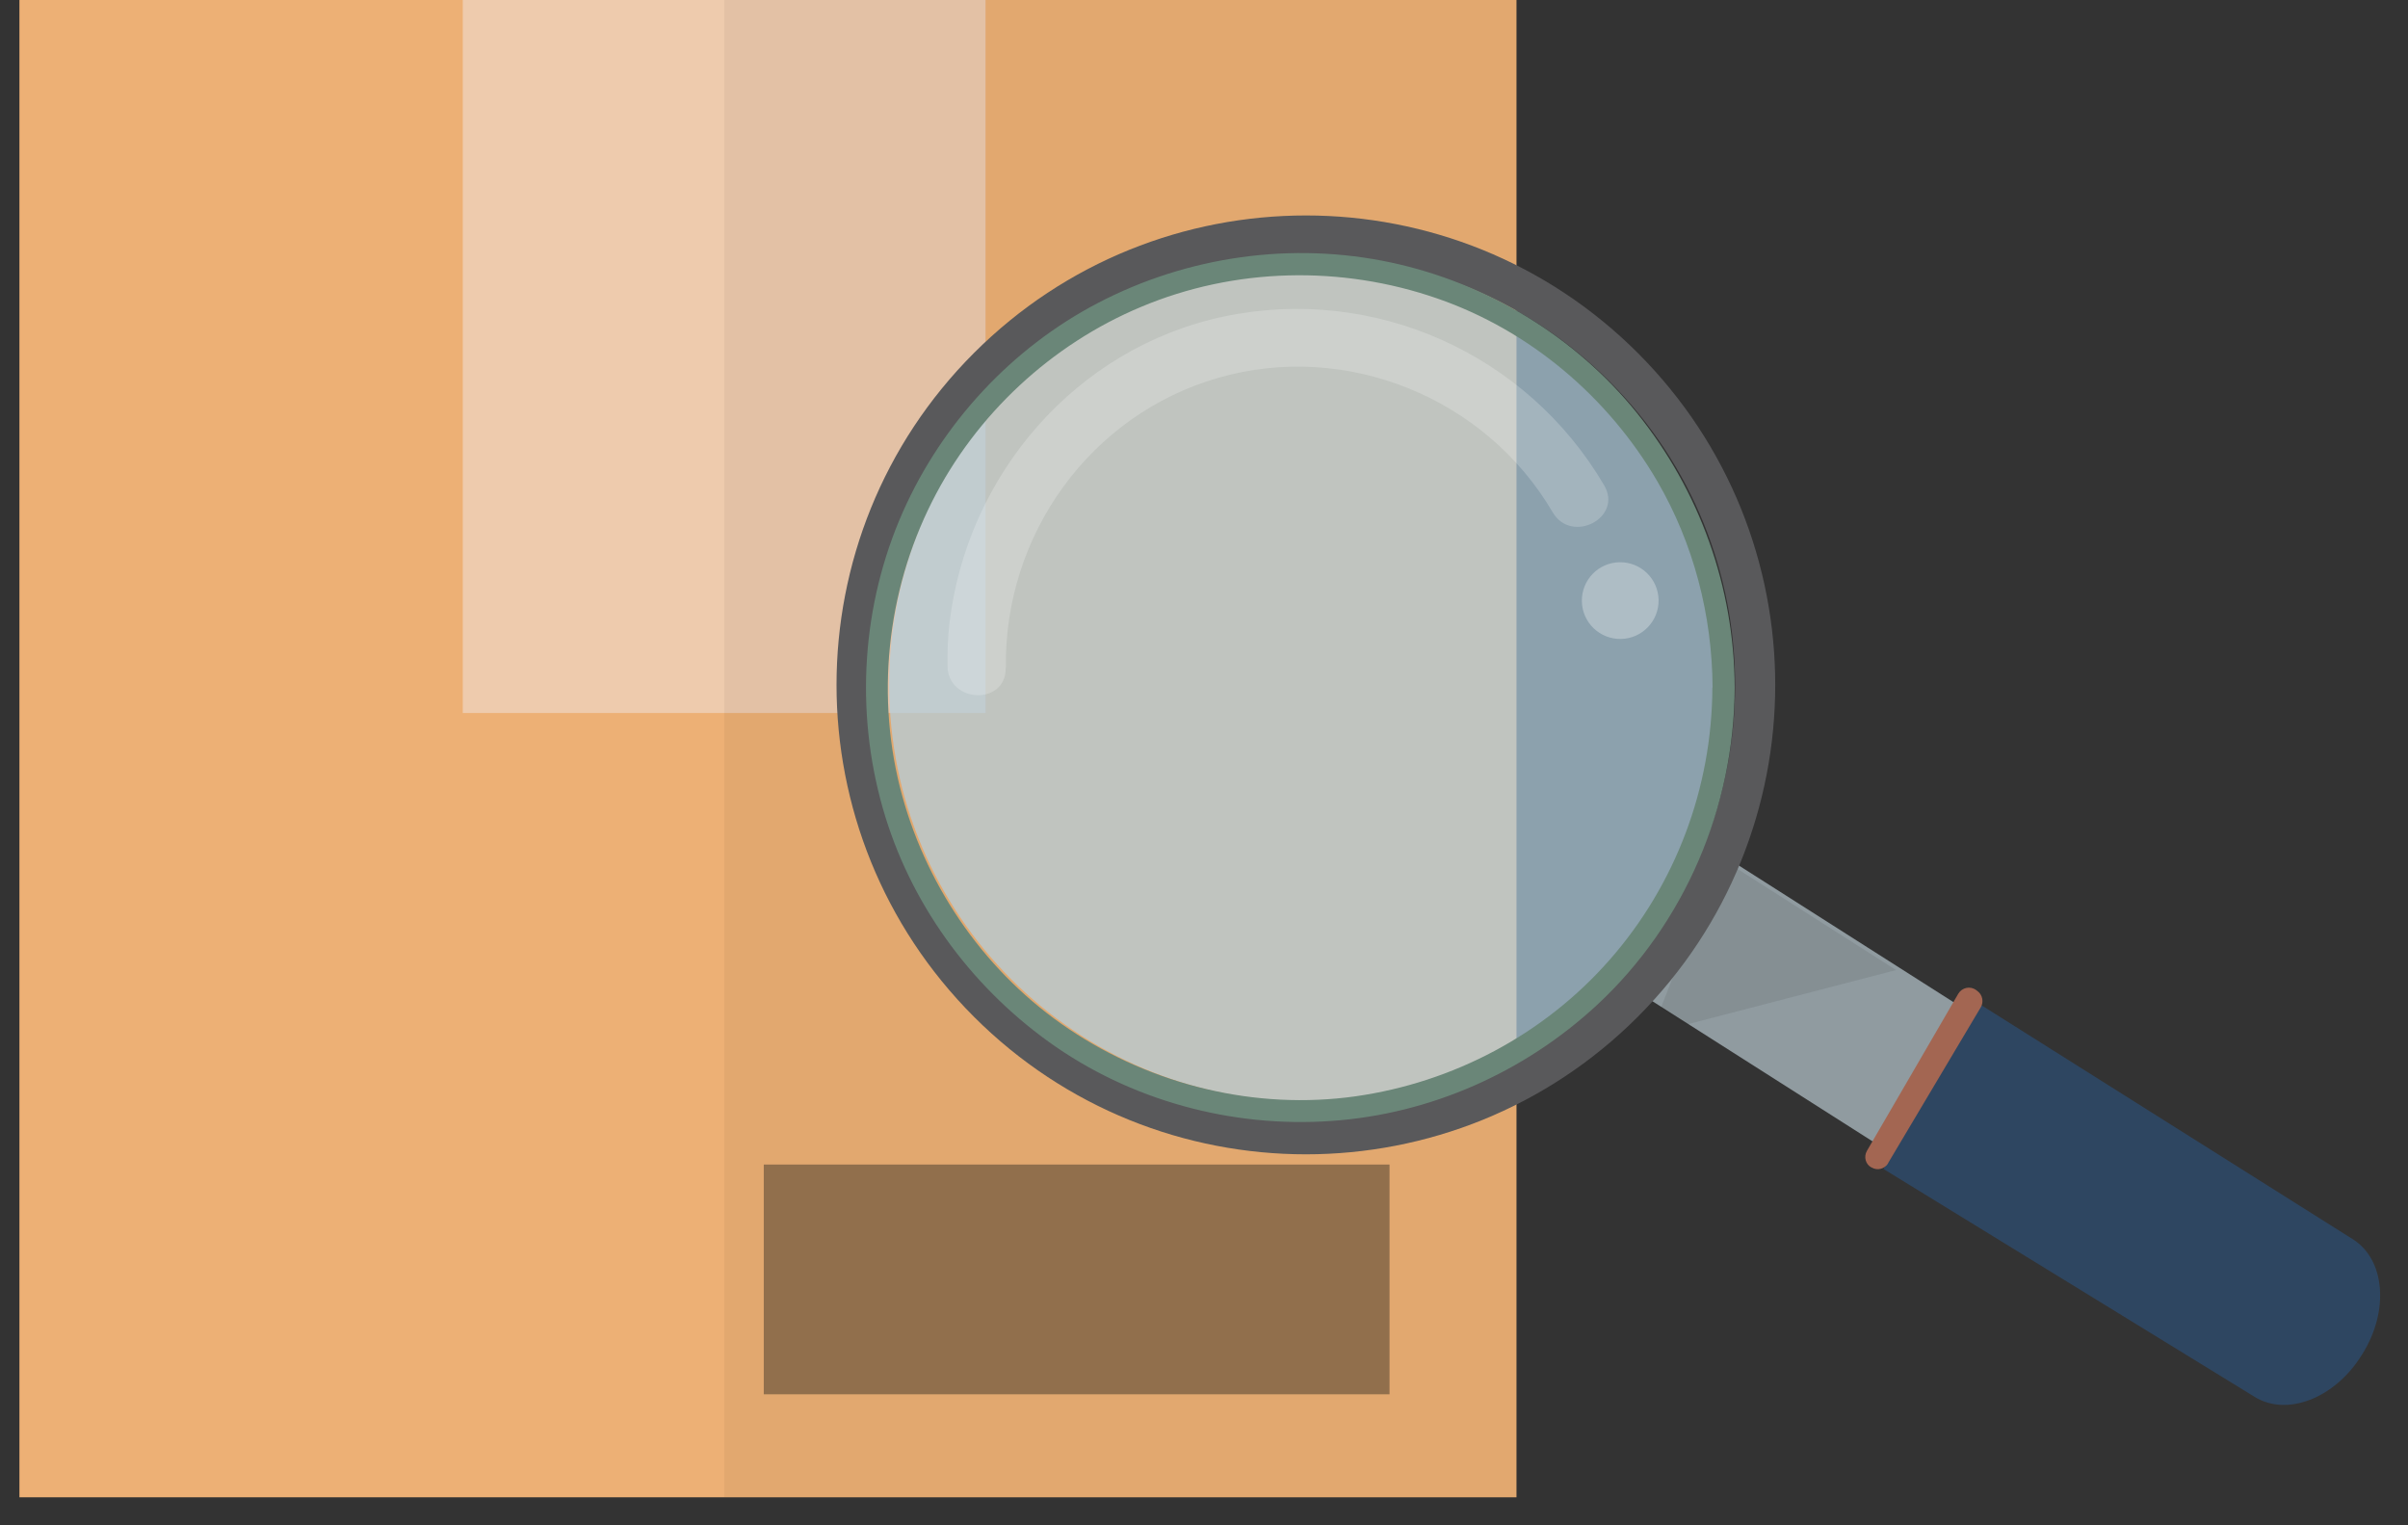 <svg width="60" height="38" viewBox="0 0 60 38" fill="none" xmlns="http://www.w3.org/2000/svg">
<rect x="0" y="0" width="60" height="38" fill="#333333" stroke="none"/>
<path d="M37.786 0H0.484V37.302H37.786V0Z" fill="#EDB075"/>
<path d="M24.557 0H11.531V17.763H24.557V0Z" fill="#EECBAD"/>
<g opacity="0.4">
<path d="M32.623 31.012H21.031V32.736H32.623V31.012Z" stroke="#1A1A1A" stroke-width="4"/>
</g>
<path opacity="0.05" d="M37.783 0H18.047V37.302H37.783V0Z" fill="black"/>
<path d="M42.602 21.101L40.477 24.5L52.598 32.215L54.722 28.815L42.602 21.101Z" fill="#909BA0"/>
<path d="M58.868 33.725L58.843 33.764C58.175 34.837 56.98 35.3 56.176 34.798L46.93 29.122L49.358 25.035L58.624 30.872C59.428 31.375 59.536 32.652 58.868 33.725Z" fill="#2E4661"/>
<path opacity="0.1" d="M41.383 25.113L41.968 25.538L47.245 24.167L42.846 21.363L41.383 25.113Z" fill="#272525"/>
<path fill-rule="evenodd" clip-rule="evenodd" d="M40.808 8.793C45.375 13.36 45.375 20.765 40.808 25.332C36.241 29.899 28.837 29.899 24.269 25.332C19.702 20.765 19.702 13.36 24.269 8.793C28.837 4.226 36.241 4.226 40.808 8.793ZM40.101 9.5C44.278 13.677 44.278 20.448 40.101 24.625C35.925 28.801 29.153 28.801 24.977 24.625C20.8 20.448 20.8 13.677 24.977 9.5C29.153 5.324 35.925 5.324 40.101 9.5Z" fill="#59595B"/>
<path d="M32.539 27.436C38.273 27.436 42.921 22.788 42.921 17.054C42.921 11.32 38.273 6.672 32.539 6.672C26.805 6.672 22.156 11.32 22.156 17.054C22.156 22.788 26.805 27.436 32.539 27.436Z" fill="#B3D1E2" fill-opacity="0.7"/>
<g opacity="0.2">
<path d="M25.064 16.636C25.015 13.324 27.166 10.33 30.355 9.413C33.539 8.496 37.011 9.901 38.689 12.764C39.162 13.568 40.445 12.895 39.971 12.091C38.04 8.799 34.217 7.097 30.486 7.887C26.81 8.667 24.098 11.827 23.659 15.519C23.615 15.875 23.606 16.236 23.61 16.596C23.625 17.528 25.073 17.577 25.059 16.64L25.064 16.636Z" fill="white"/>
</g>
<path opacity="0.3" d="M40.388 15.918C40.915 15.909 41.336 15.473 41.327 14.946C41.317 14.418 40.882 13.998 40.354 14.007C39.826 14.016 39.406 14.451 39.415 14.979C39.424 15.507 39.86 15.927 40.388 15.918Z" fill="white"/>
<path d="M47.043 28.98L49.355 25.094C49.433 24.962 49.399 24.786 49.277 24.694L49.238 24.664C49.092 24.557 48.887 24.601 48.794 24.757L46.517 28.673C46.434 28.819 46.483 29.009 46.634 29.087H46.639C46.78 29.17 46.96 29.122 47.048 28.98H47.043Z" fill="#A36652"/>
<path d="M42.667 17.13C42.658 19.626 41.751 22.045 40.102 23.918C38.474 25.771 36.211 26.966 33.777 27.312C31.285 27.663 28.715 27.034 26.638 25.639C24.609 24.279 23.132 22.182 22.483 19.836C21.81 17.403 22.088 14.75 23.224 12.497C24.317 10.327 26.194 8.581 28.433 7.645C30.768 6.664 33.421 6.606 35.811 7.435C38.113 8.23 40.068 9.888 41.292 11.985C42.199 13.54 42.663 15.33 42.672 17.13C42.672 17.485 43.228 17.485 43.223 17.13C43.214 14.628 42.35 12.224 40.78 10.278C39.249 8.381 37.05 7.054 34.67 6.542C32.202 6.011 29.593 6.381 27.36 7.547C25.214 8.664 23.478 10.541 22.498 12.75C21.474 15.062 21.303 17.7 21.995 20.129C22.663 22.474 24.151 24.527 26.126 25.951C28.155 27.414 30.686 28.102 33.173 27.926C35.64 27.756 37.986 26.712 39.795 25.035C41.98 23.006 43.214 20.099 43.223 17.13C43.223 16.773 42.672 16.773 42.672 17.13H42.667Z" fill="#6A8678"/>
</svg>
